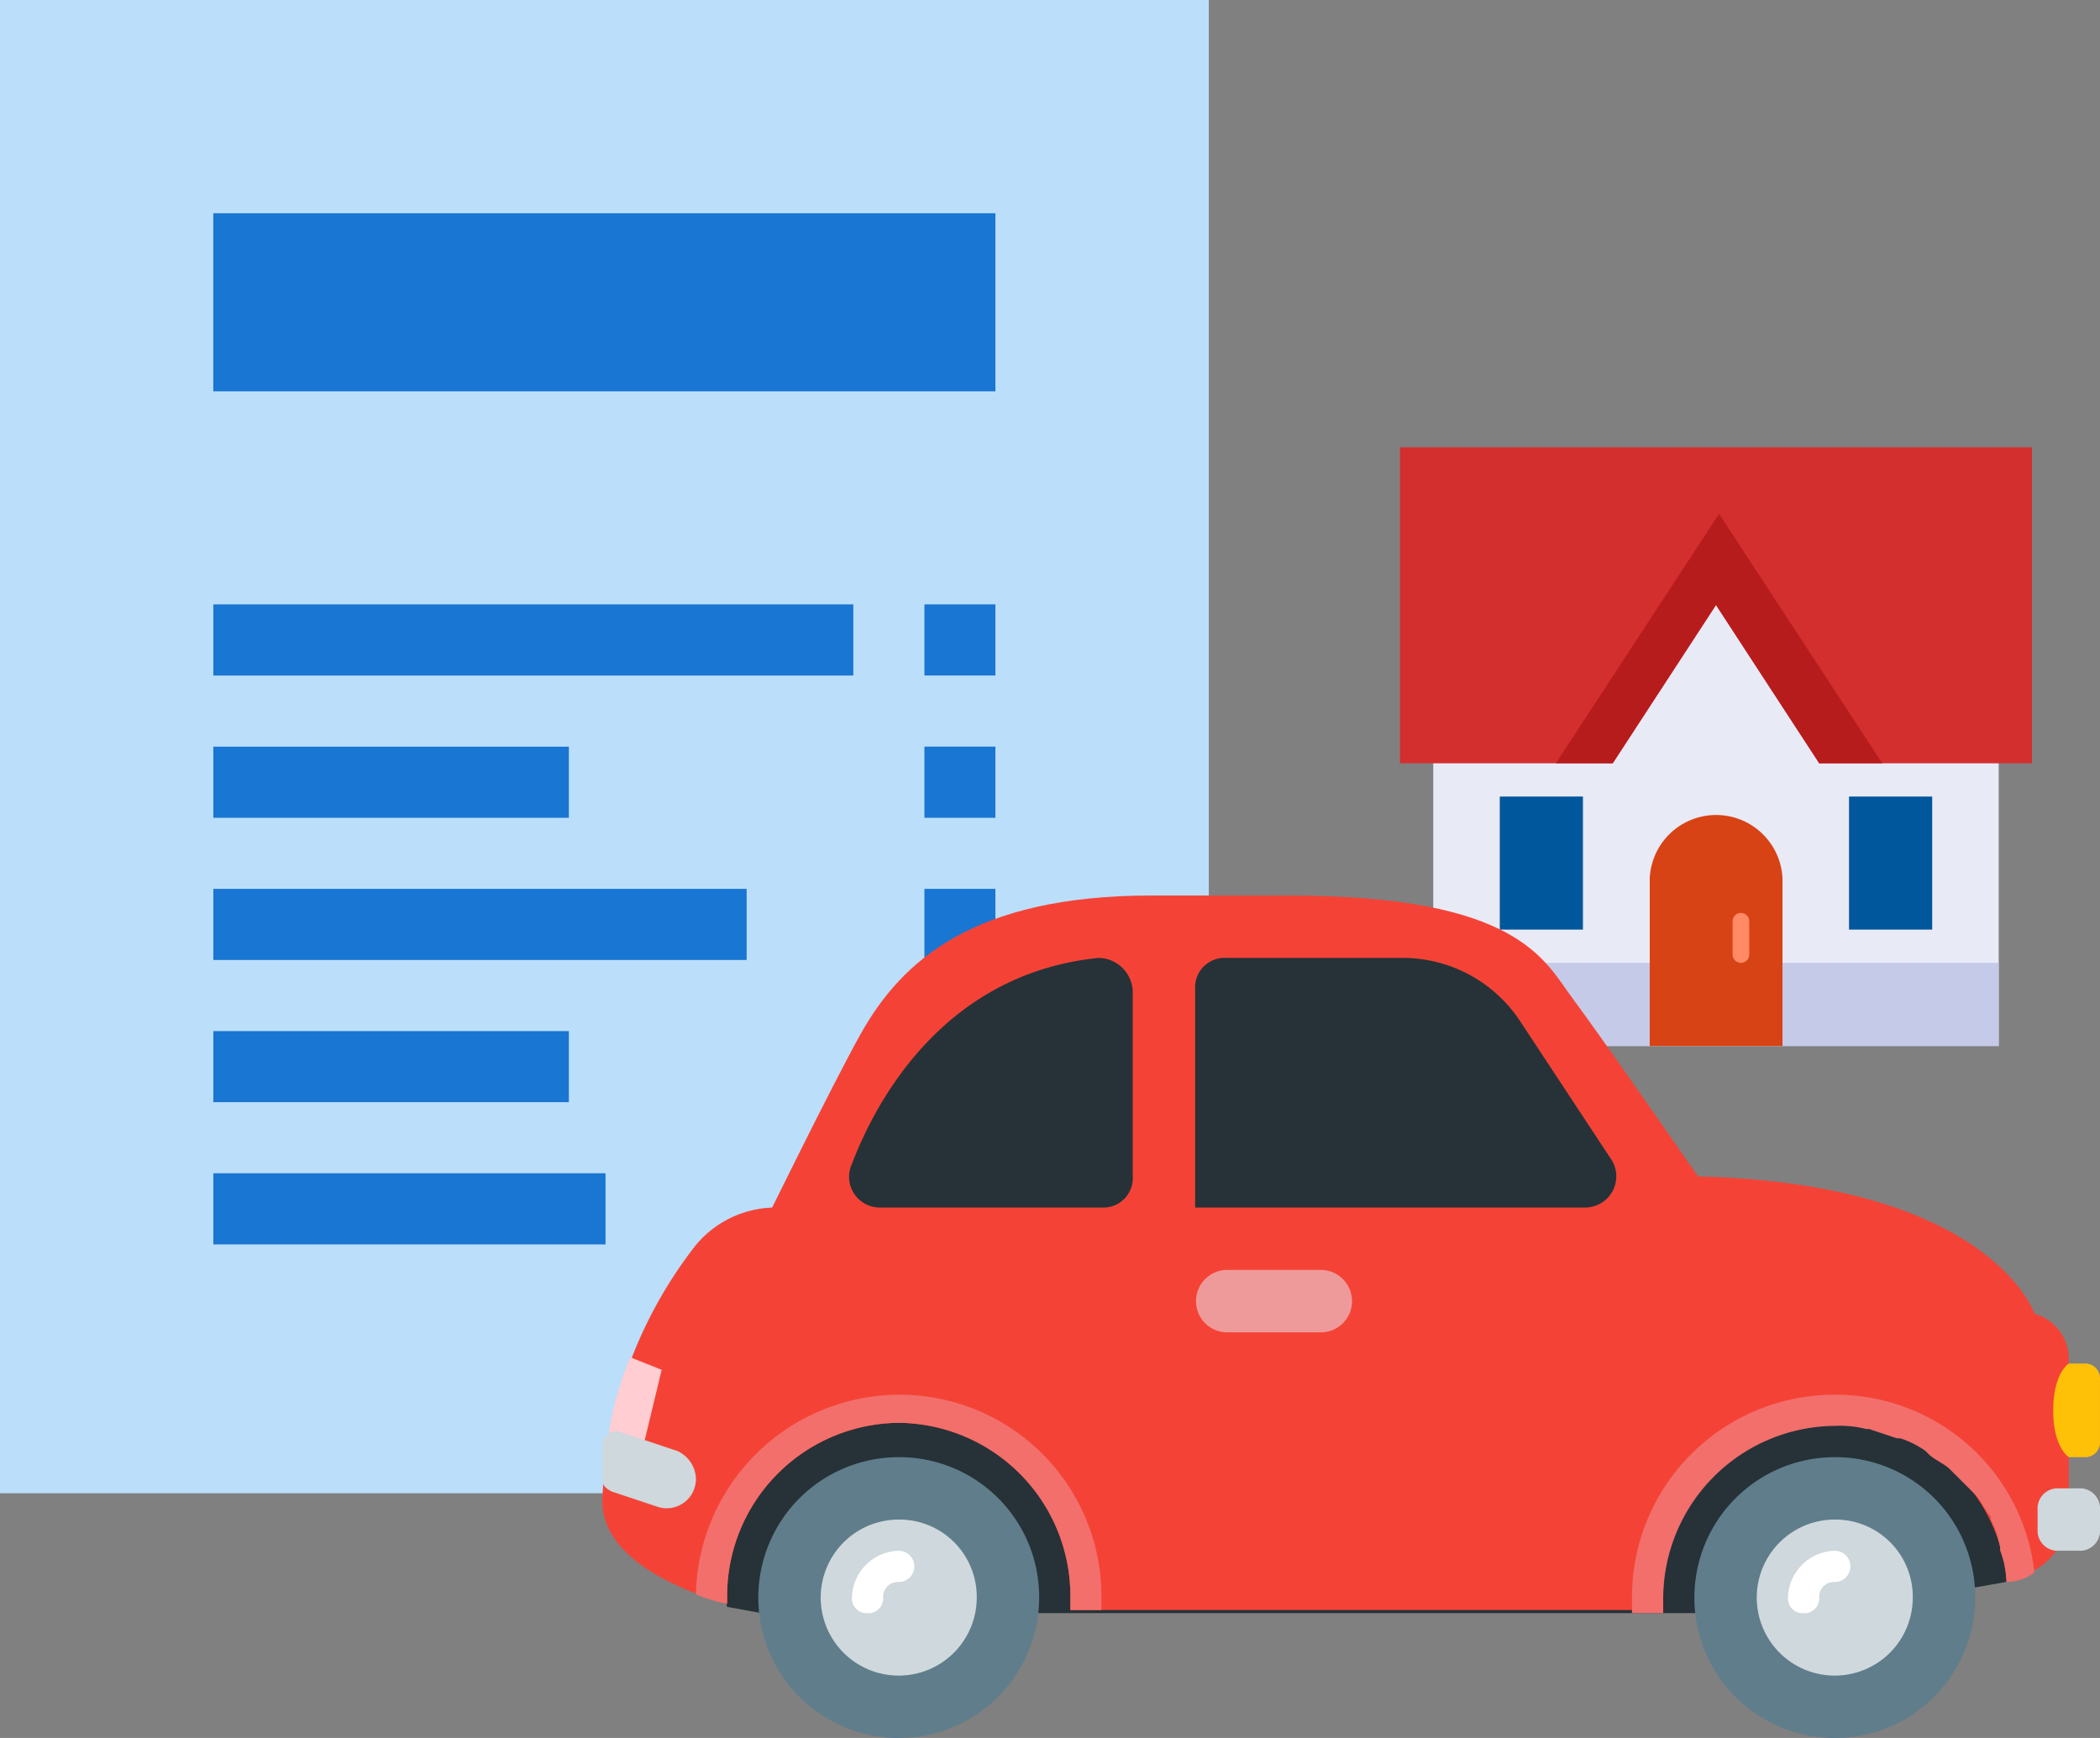 <svg xmlns="http://www.w3.org/2000/svg" width="87" height="72" viewBox="0 0 87 72">
  <rect x="0" y="0" width="87" height="72" fill="#808080" stroke="none"/>
  <g id="Group_776" data-name="Group 776" transform="translate(-281 -256)">
    <g id="icons8-home" transform="translate(334.562 268.53)">
      <path id="Path_462" data-name="Path 462" d="M29.863,32.98H6.438V13H29.863Z" transform="translate(-0.622 -2.177)" fill="#e8eaf6"/>
      <path id="Path_463" data-name="Path 463" d="M6.438,37H29.863v3.445H6.438Z" transform="translate(-0.622 -9.642)" fill="#c5cae9"/>
      <path id="Path_464" data-name="Path 464" d="M24.953,37.646V30.7a2.753,2.753,0,0,0-5.5,0v6.946Z" transform="translate(-4.669 -6.842)" fill="#d84315"/>
      <path id="Path_465" data-name="Path 465" d="M24.907,27h3.445v5.512H24.907ZM10.438,27h3.445v5.512H10.438Z" transform="translate(-1.866 -6.531)" fill="#01579b"/>
      <path id="Path_466" data-name="Path 466" d="M30.619,19.091H21.806l-4.277-6.558-4.278,6.558H4.438V6H30.619Z" transform="translate(0 0)" fill="#d32f2f"/>
      <path id="Path_467" data-name="Path 467" d="M24.782,34a.345.345,0,0,0-.344.344v1.378a.344.344,0,1,0,.689,0V34.344A.345.345,0,0,0,24.782,34" transform="translate(-6.22 -8.709)" fill="#ff8a65"/>
      <path id="Path_468" data-name="Path 468" d="M13.808,20.335h2.357l4.278-6.558,4.277,6.558h2.613L20.57,10Z" transform="translate(-2.914 -1.244)" fill="#b71c1c"/>
    </g>
    <g id="icons8-document" transform="translate(274 253)">
      <path id="Path_459" data-name="Path 459" d="M7,3H57.08V64.863H7Z" transform="translate(0 0)" fill="#bbdefb"/>
      <path id="Path_460" data-name="Path 460" d="M13,9H45.4v7.365H13Z" transform="translate(2.838 2.838)" fill="#1976d2"/>
      <path id="Path_461" data-name="Path 461" d="M13,9H45.4v7.365H13Zm0,22.094H27.729V34.04H13Zm0-2.946H39.513V25.2H13Zm0,17.675H27.729V42.878H13Zm0,5.892H29.248V48.769H13Zm0-11.783H35.094V36.986H13ZM45.4,25.2H42.459v2.946H45.4Zm0,5.892H42.459V34.04H45.4Zm0,17.675H42.459v2.946H45.4Zm0-11.783H42.459v2.946H45.4Zm0,5.892H42.459v2.946H45.4Z" transform="translate(2.838 2.838)" fill="#1976d2"/>
    </g>
    <g id="icons8-car" transform="translate(305.953 283.099)">
      <path id="Path_443" data-name="Path 443" d="M57.526,33.9l-7.368,1.293H5.949l-1.422-.259L2.2,25.5H58.689Z" transform="translate(0.644 4.536)" fill="#263238"/>
      <path id="Path_444" data-name="Path 444" d="M46.634,33.817A5.817,5.817,0,1,1,40.817,28,5.793,5.793,0,0,1,46.634,33.817Z" transform="translate(10.243 5.268)" fill="#607d8b"/>
      <path id="Path_445" data-name="Path 445" d="M43.463,33.232A3.232,3.232,0,1,1,40.232,30,3.2,3.2,0,0,1,43.463,33.232Z" transform="translate(10.828 5.853)" fill="#cfd8dc"/>
      <path id="Path_446" data-name="Path 446" d="M38.646,33.585A.611.611,0,0,1,38,32.939,1.988,1.988,0,0,1,39.939,31a.646.646,0,1,1,0,1.293.611.611,0,0,0-.646.646A.611.611,0,0,1,38.646,33.585Z" transform="translate(11.121 6.146)" fill="#fff"/>
      <path id="Path_447" data-name="Path 447" d="M16.634,33.817A5.817,5.817,0,1,1,10.817,28,5.793,5.793,0,0,1,16.634,33.817Z" transform="translate(1.463 5.268)" fill="#607d8b"/>
      <path id="Path_448" data-name="Path 448" d="M13.463,33.232A3.232,3.232,0,1,1,10.232,30,3.2,3.2,0,0,1,13.463,33.232Z" transform="translate(2.049 5.853)" fill="#cfd8dc"/>
      <path id="Path_449" data-name="Path 449" d="M5,24.09s3.1-6.334,4.266-8.4C10.946,12.715,13.919,10,21.287,10h5.688c9.566,0,10.6,2.715,11.763,4.266s5.817,8.273,5.817,8.273-1.034,2.585-14.09,2.585S5,24.09,5,24.09Z" transform="translate(1.463)" fill="#f44336"/>
      <path id="Path_450" data-name="Path 450" d="M59.333,24.688S57.523,19.259,45.243,19a3.087,3.087,0,0,0-1.163.259,11.737,11.737,0,0,1-4.654,1.034H7.11a4.314,4.314,0,0,0-3.232,1.551A18.275,18.275,0,0,0,0,32.444c0,2.456,3.361,3.749,5.171,4.266v-.388a7.173,7.173,0,0,1,7.11-7.11,7.173,7.173,0,0,1,7.11,7.11v.646H43.95v-.646a7.125,7.125,0,0,1,14.219-.646h0a2.8,2.8,0,0,0,2.585-2.715V26.5A1.953,1.953,0,0,0,59.333,24.688Z" transform="translate(0 2.634)" fill="#f44336"/>
      <path id="Path_451" data-name="Path 451" d="M11.4,26A8.443,8.443,0,0,0,3,34.273a6.965,6.965,0,0,0,1.293.388v-.388a7.173,7.173,0,0,1,7.11-7.11,7.173,7.173,0,0,1,7.11,7.11v.646H19.8v-.646A8.359,8.359,0,0,0,11.4,26Zm38.78,0a8.385,8.385,0,0,0-8.4,8.4v.646h1.293V34.4a7.173,7.173,0,0,1,7.11-7.11,4.4,4.4,0,0,1,1.293.129H51.6l1.163.388H52.9a3.87,3.87,0,0,1,1.034.517l.129.129c.259.259.646.388.9.646l.129.129.776.776.129.129c.259.259.388.646.646.9v.129a4.108,4.108,0,0,1,.388,1.163v.129a3.824,3.824,0,0,1,.259,1.293h0a1.8,1.8,0,0,0,1.163-.388A8.28,8.28,0,0,0,50.182,26Z" transform="translate(0.878 4.682)" fill="#f26f6c"/>
      <path id="Path_452" data-name="Path 452" d="M8.646,33.585A.611.611,0,0,1,8,32.939,1.988,1.988,0,0,1,9.939,31a.646.646,0,0,1,0,1.293.611.611,0,0,0-.646.646A.611.611,0,0,1,8.646,33.585Z" transform="translate(2.341 6.146)" fill="#fff"/>
      <path id="Path_453" data-name="Path 453" d="M24.171,24.585H20.293a1.293,1.293,0,0,1,0-2.585h3.878a1.293,1.293,0,1,1,0,2.585Z" transform="translate(5.56 3.512)" fill="#ef9a9a"/>
      <path id="Path_454" data-name="Path 454" d="M22.245,22.341H38.4a1.292,1.292,0,0,0,1.034-2.068l-3.749-5.688A5.826,5.826,0,0,0,30.906,12H23.538a1.221,1.221,0,0,0-1.293,1.293ZM19.66,13.422v7.627a1.221,1.221,0,0,1-1.293,1.293H9.189a1.274,1.274,0,0,1-1.163-1.81C9.06,17.817,11.9,12.646,18.238,12A1.435,1.435,0,0,1,19.66,13.422Z" transform="translate(2.315 0.585)" fill="#263238"/>
      <path id="Path_455" data-name="Path 455" d="M46.776,31.585H47.81a.834.834,0,0,0,.776-.776V29.776A.834.834,0,0,0,47.81,29H46.776a.834.834,0,0,0-.776.776V30.81A.834.834,0,0,0,46.776,31.585Z" transform="translate(13.462 5.56)" fill="#cfd8dc"/>
      <path id="Path_456" data-name="Path 456" d="M1.622,28.549,2.4,25.317,1.1,24.8a13.279,13.279,0,0,0-.9,3.232Z" transform="translate(0.059 4.331)" fill="#ffcdd2"/>
      <path id="Path_457" data-name="Path 457" d="M2.327,30.31.388,29.664C.129,29.534,0,29.405,0,29.147V27.725a.57.57,0,0,1,.776-.517l2.327.776a1.309,1.309,0,0,1,.776,1.163A1.212,1.212,0,0,1,2.327,30.31Z" transform="translate(0 5.026)" fill="#cfd8dc"/>
      <path id="Path_458" data-name="Path 458" d="M47.793,28.878h-.646s-.646-.388-.646-1.939S47.146,25,47.146,25h.646a.611.611,0,0,1,.646.646v2.585A.611.611,0,0,1,47.793,28.878Z" transform="translate(13.608 4.39)" fill="#ffc107"/>
    </g>
  </g>
</svg>
